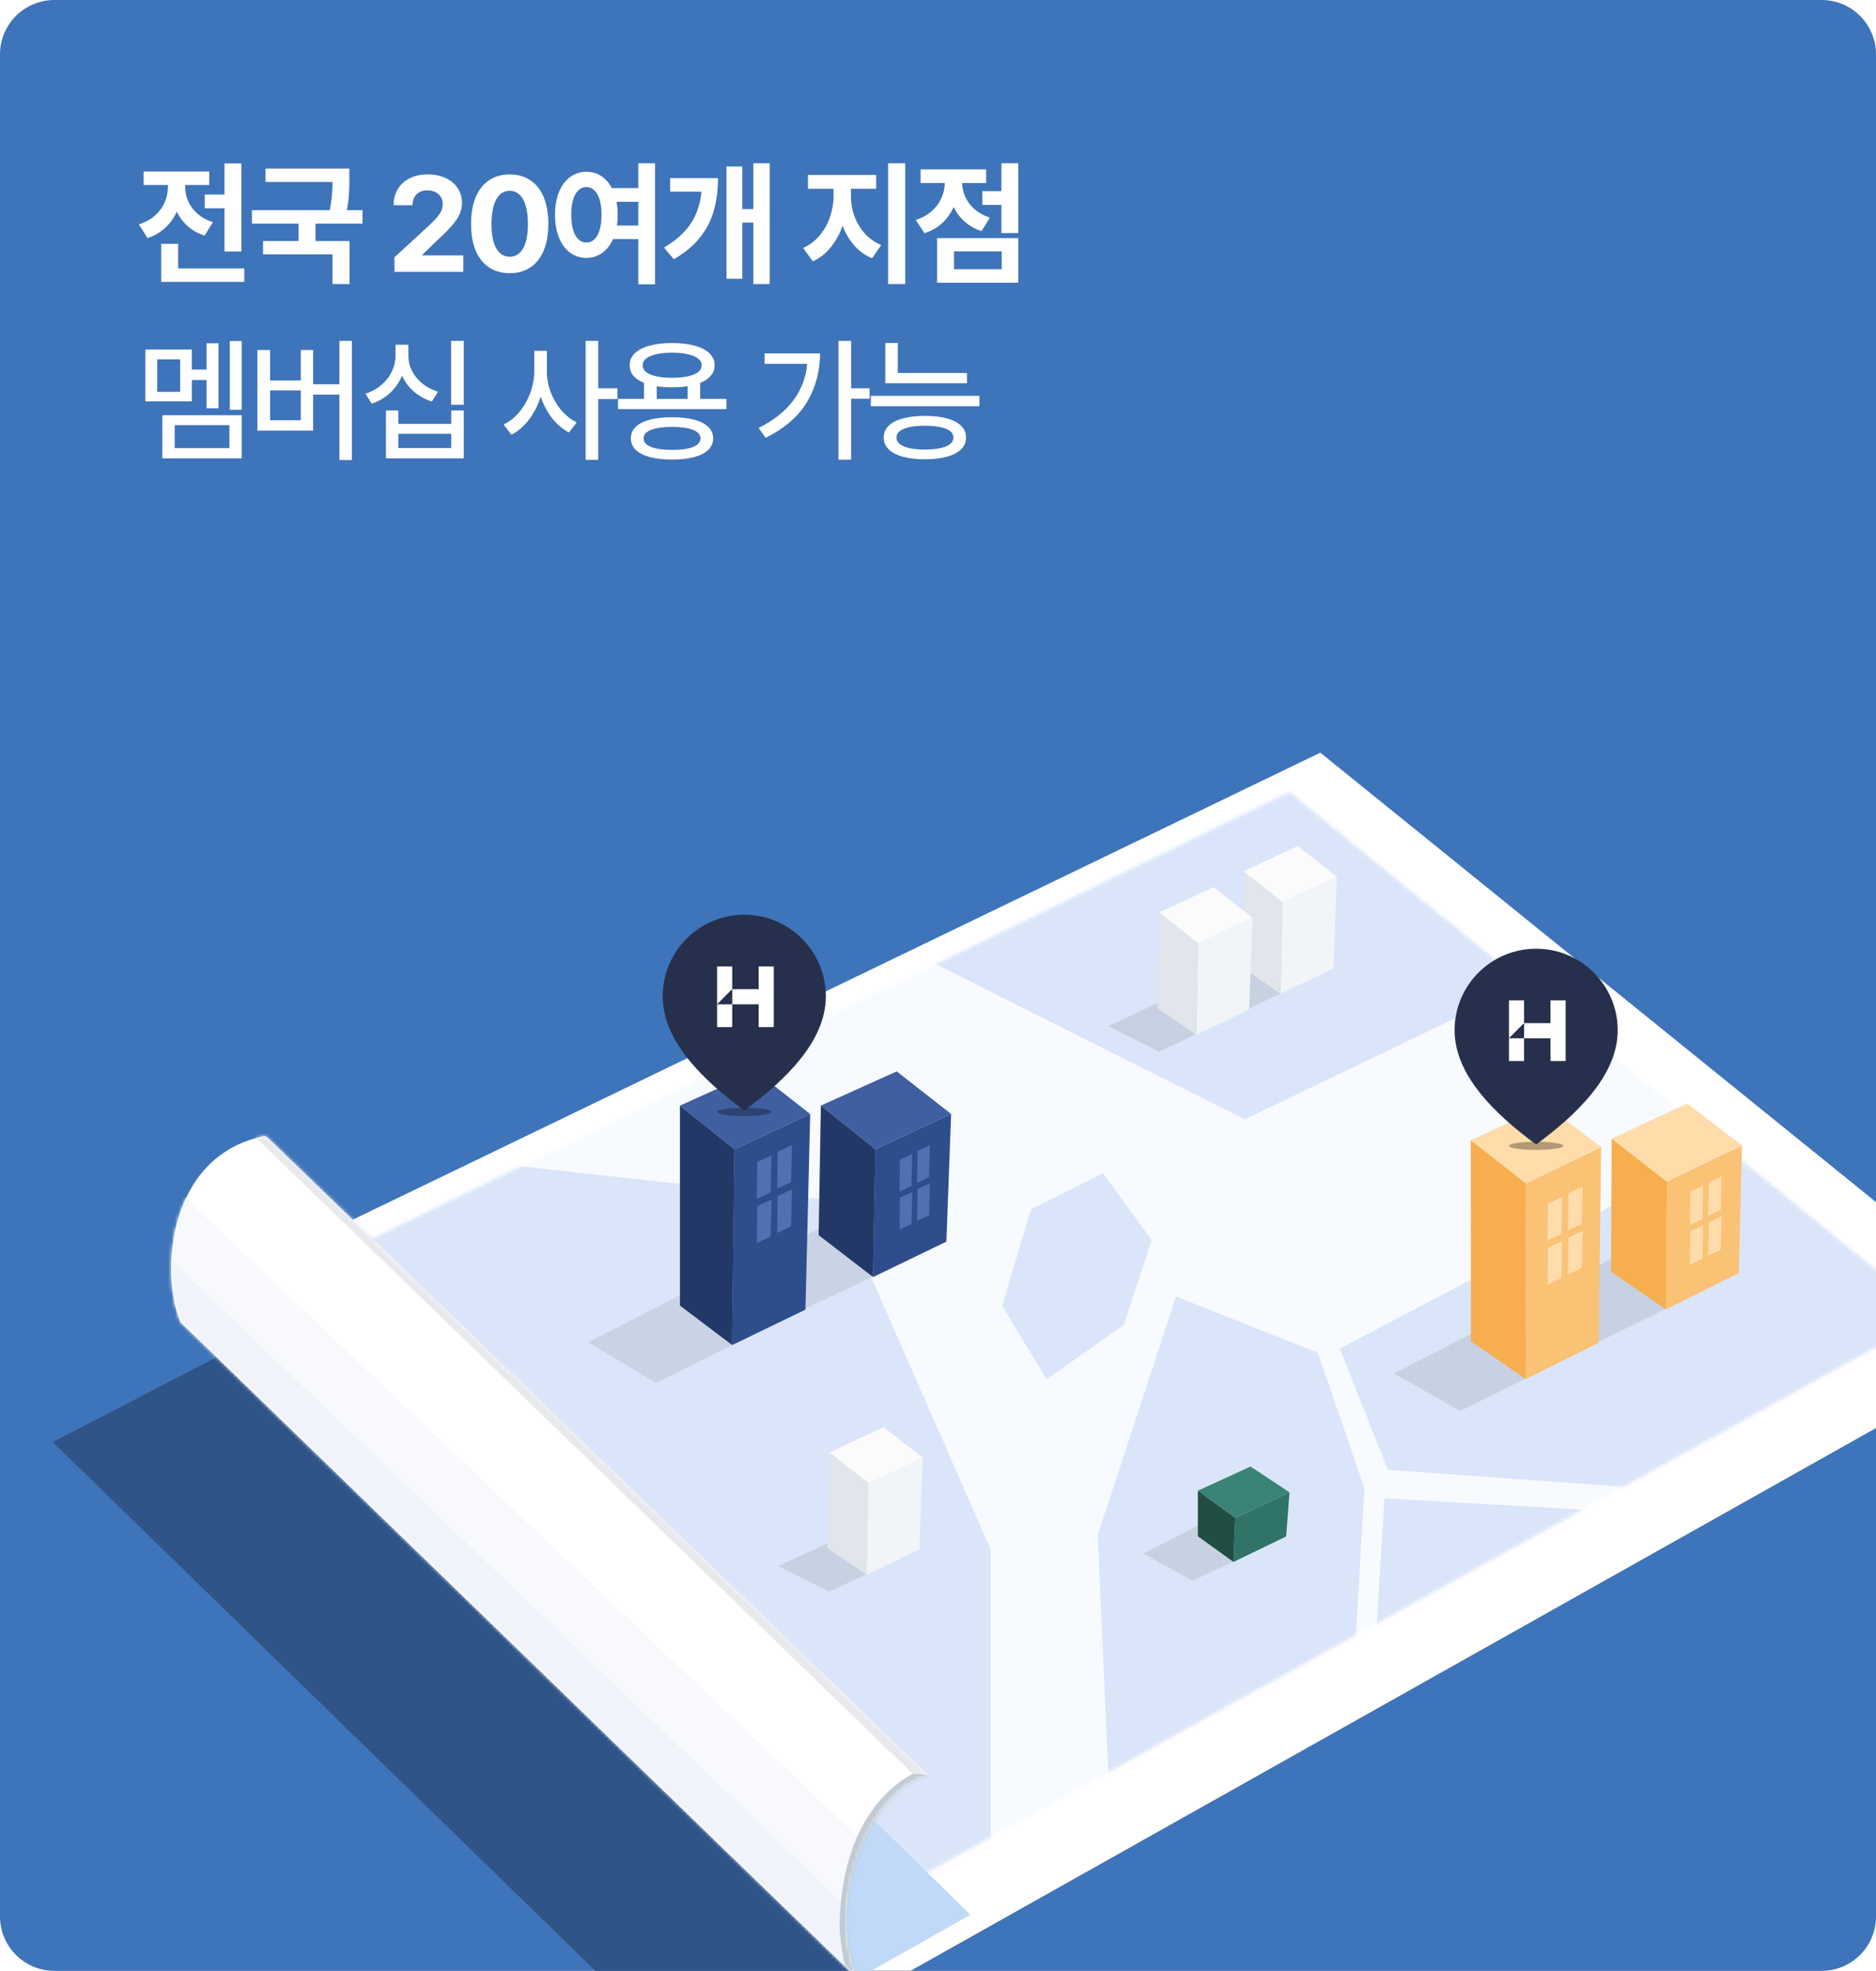 <svg width="552" height="580" viewBox="0 0 552 580" fill="none" xmlns="http://www.w3.org/2000/svg">
<g clip-path="url(#clip0_95_8991)">
<g clip-path="url(#clip1_95_8991)">
<rect width="552" height="580" fill="#3E74B9"/>
<path d="M261.969 583.4L556.121 417.912L562.775 394.397L255.314 566.097L252.208 583.4H261.969Z" fill="#2F5488"/>
<g filter="url(#filter0_d_95_8991)">
<path d="M595.501 388.991L383.5 217.498L55.454 375.862L250.147 583.183L595.501 388.991Z" fill="white"/>
</g>
<mask id="mask0_95_8991" style="mask-type:alpha" maskUnits="userSpaceOnUse" x="84" y="233" width="485" height="326">
<path d="M568.56 387.222L379.344 233.037L84.613 376.645L259.119 558.629L568.56 387.222Z" fill="#3E74B9"/>
</mask>
<g mask="url(#mask0_95_8991)">
<path d="M568.561 387.205L378.6 231.92L74.219 370.85C70.771 372.423 69.819 376.899 72.369 379.55L255.979 570.394L568.561 387.205Z" fill="#F7FAFF"/>
<path d="M454.731 286.917L366.231 329.417L245.927 268.919L371.731 217.992L454.731 286.917Z" fill="#DBE5F9"/>
<path d="M346.033 381.543L387.774 398.096L401.464 437.994L397.824 500.81L327.001 541.988L323.004 451.709L346.033 381.543Z" fill="#DBE5F9"/>
<path d="M324.575 345.3L338.878 364.953L330.661 389.932L307.944 405.929L294.884 384.317L303.353 355.866L324.575 345.3Z" fill="#DBE5F9"/>
<path d="M407.374 440.913L481.125 445.19L485.247 522.281L413.207 567.251L403.182 509.688L407.374 440.913Z" fill="#DBE5F9"/>
<path d="M408.366 432.559L394.22 396.877L516.338 332.708L586 382.045L491.245 438.493L408.366 432.559Z" fill="#DBE5F9"/>
<path d="M246.501 353.5L142.001 342L81.922 370.345L-97.345 449.086L79.532 601.145L291.5 563L291.5 456L246.501 353.5Z" fill="#DBE5F9"/>
</g>
<path d="M62.028 397.491L251.028 582.999L285.528 563.495L90.947 372.776L62.028 397.491Z" fill="#C0D9F9"/>
<path d="M64.5 399.003L254.528 583.99L208.528 612.494L15.527 424.385L64.5 399.003Z" fill="#2F5488"/>
<path d="M273.118 522.506L78.64 334.701C78.335 334.407 77.891 334.282 77.467 334.373C49.016 340.432 47.172 375.094 53.087 389.094L252.061 582.102C242.841 558.05 256.155 526.661 273.118 522.506Z" fill="white"/>
<mask id="mask1_95_8991" style="mask-type:alpha" maskUnits="userSpaceOnUse" x="50" y="334" width="224" height="249">
<path d="M273.118 522.506L78.639 334.701C78.335 334.407 77.891 334.282 77.467 334.373C49.016 340.432 47.171 375.094 53.087 389.094L252.06 582.102C242.84 558.05 256.651 526.156 273.118 522.506Z" fill="white"/>
</mask>
<g mask="url(#mask1_95_8991)">
<path d="M9.798 398.729L228.909 602.481L289.872 576.127L54.278 352.247L9.798 398.729Z" fill="#F7F9FD"/>
<path d="M9.726 390.902L279.665 649.386L309.103 618.623L39.164 360.139L9.726 390.902Z" fill="#F0F4FA"/>
<rect width="305.462" height="19.011" transform="matrix(0.71 0.679 0.703 -0.735 21.363 387.787)" fill="#D6E1EE"/>
<path d="M365.161 569.654C365.477 604.171 338.423 632.401 304.735 632.709C271.047 633.018 249.71 601.477 247.028 567.5C247.523 526.501 273.022 510.999 305.093 518.7C337.852 526.565 364.845 535.137 365.161 569.654Z" fill="#C2CBD4"/>
<path d="M66.315 326.078L268.528 522L299.028 523.5L302.927 528.73L79.772 312.188L66.315 326.078Z" fill="#E7E9ED"/>
</g>
<path opacity="0.9" d="M359.499 300.594L385.687 288.122L371.497 279.096L345 292.594L359.499 300.594Z" fill="#C6D0E0"/>
<path d="M377.385 265.46L393.349 257.967L392.349 284.963L376.849 292.46L377.385 265.46Z" fill="#F2F5F8"/>
<path d="M381.849 248.969L393.349 257.97L377.349 265.46L365.849 256.467L381.849 248.969Z" fill="#FBFBFB"/>
<path d="M366.083 256.551L377.349 265.465L376.849 292.46L365.349 284.592L366.083 256.551Z" fill="#E1E6EC"/>
<path opacity="0.9" d="M350.895 465.201L371.781 455.322L357.591 446.295L336.403 457.197L350.895 465.201Z" fill="#C6D0E0"/>
<path d="M363.457 446.696L379.42 439.203L378.443 452.163L362.943 459.66L363.457 446.696Z" fill="#307368"/>
<path d="M367.957 431.578L379.457 439.206L363.457 446.697L352.457 438.697L367.957 431.578Z" fill="#3A8477"/>
<path d="M352.457 438.694L363.456 446.698L362.943 459.66L352.457 452.1L352.457 438.694Z" fill="#204E43"/>
<path opacity="0.9" d="M341 309.5L360.885 300.217L347.501 291.997L326 302.001L341 309.5Z" fill="#C6D0E0"/>
<path d="M352.584 277.555L368.547 270.062L367.548 297.058L352.048 304.555L352.584 277.555Z" fill="#F2F5F8"/>
<path d="M357.048 261.064L368.547 270.065L352.548 277.555L341.047 268.562L357.048 261.064Z" fill="#FBFBFB"/>
<path d="M341.282 268.646L352.548 277.56L352.048 304.555L340.548 296.687L341.282 268.646Z" fill="#E1E6EC"/>
<path opacity="0.9" d="M243.949 468.407L263.834 459.123L250.45 450.903L228.949 460.908L243.949 468.407Z" fill="#C6D0E0"/>
<path d="M255.533 436.461L271.497 428.969L270.497 455.964L254.997 463.461L255.533 436.461Z" fill="#F2F5F8"/>
<path d="M259.997 419.971L271.497 428.971L255.497 436.461L243.997 427.469L259.997 419.971Z" fill="#FBFBFB"/>
<path d="M244.231 427.552L255.497 436.467L254.997 463.461L243.497 455.594L244.231 427.552Z" fill="#E1E6EC"/>
<path opacity="0.9" d="M466.149 396.968L502.397 379.185L480.965 366.502L445.839 386.067L466.149 396.968Z" fill="#C6D0E0"/>
<path d="M490.376 347.781L512.572 337.092L511.619 374.683L490.166 385.369L490.376 347.781Z" fill="#FAC275"/>
<path d="M496.421 324.759L512.572 337.1L490.425 347.784L474.228 335.082L496.421 324.759Z" fill="#FFDCAA"/>
<path d="M474.226 335.084L490.425 347.771L490.167 385.352L474.032 374.23L474.226 335.084Z" fill="#F7AE4F"/>
<path d="M497.349 350.713L501.149 348.938L500.912 358.741L497.239 360.518L497.349 350.713Z" fill="#FFDCAB"/>
<path d="M497.349 362.424L501.149 360.649L500.912 370.452L497.239 372.228L497.349 362.424Z" fill="#FFDCAB"/>
<path d="M502.756 348.01L506.556 346.235L506.32 356.038L502.646 357.814L502.756 348.01Z" fill="#FFDCAB"/>
<path d="M502.755 359.721L506.555 357.946L506.319 367.749L502.645 369.525L502.755 359.721Z" fill="#FFDCAB"/>
<path opacity="0.9" d="M232.741 387.149L269.193 369.789L249.442 357.225L212.559 376.013L232.741 387.149Z" fill="#C8D2E3"/>
<path d="M257.539 338.248L279.858 327.818L278.467 365.395L256.892 375.83L257.539 338.248Z" fill="#2E4D8D"/>
<path d="M263.851 315.298L279.858 327.826L257.588 338.252L241.54 325.362L263.851 315.298Z" fill="#3F5FA1"/>
<path d="M241.538 325.364L257.588 338.238L256.892 375.813L240.883 363.501L241.538 325.364Z" fill="#223867"/>
<path d="M264.786 341.297L268.428 339.595L268.201 348.99L264.681 350.693L264.786 341.297Z" fill="#5170B1"/>
<path d="M264.786 352.516L268.428 350.814L268.201 360.209L264.681 361.912L264.786 352.516Z" fill="#5170B1"/>
<path d="M269.968 338.703L273.61 337.001L273.383 346.396L269.862 348.099L269.968 338.703Z" fill="#5170B1"/>
<path d="M269.968 349.93L273.61 348.228L273.383 357.623L269.862 359.326L269.968 349.93Z" fill="#5170B1"/>
<path opacity="0.9" d="M193 406.995L227.727 389.793L207.975 377.229L173 395.002L193 406.995Z" fill="#C8D2E3"/>
<path d="M216.073 338.257L238.392 327.828L237.001 385.405L215.426 395.84L216.073 338.257Z" fill="#2E4D8D"/>
<path d="M222.809 341.975L227.026 340.005L226.763 350.883L222.687 352.854L222.809 341.975Z" fill="#5170B1"/>
<path d="M222.809 354.975L227.026 353.005L226.763 363.883L222.687 365.854L222.809 354.975Z" fill="#5170B1"/>
<path d="M228.809 338.975L233.026 337.005L232.763 347.883L228.687 349.854L228.809 338.975Z" fill="#5170B1"/>
<path d="M228.809 351.975L233.026 350.005L232.763 360.883L228.687 362.854L228.809 351.975Z" fill="#5170B1"/>
<path d="M222.384 315.306L238.39 327.834L216.12 338.26L200.072 325.37L222.384 315.306Z" fill="#3F5FA1"/>
<path d="M200.072 325.374L216.122 338.247L215.426 395.823L200.072 384.218L200.072 325.374Z" fill="#223867"/>
<path opacity="0.9" d="M429.67 415.233L461.169 399.67L441.171 388.231L410.17 404.233L429.67 415.233Z" fill="#C6D0E0"/>
<path d="M448.915 348.268L471.111 337.579L470.39 395.168L448.938 405.854L448.915 348.268Z" fill="#FAC275"/>
<path d="M454.958 325.244L471.11 337.584L448.962 348.269L432.765 335.567L454.958 325.244Z" fill="#FFDCAA"/>
<path d="M432.765 335.571L448.964 348.257L448.938 405.837L432.804 394.728L432.765 335.571Z" fill="#F7AE4F"/>
<path d="M455.478 354.203L459.695 352.233L459.433 363.111L455.356 365.083L455.478 354.203Z" fill="#FFDCAB"/>
<path d="M455.478 367.203L459.695 365.233L459.433 376.111L455.356 378.083L455.478 367.203Z" fill="#FFDCAB"/>
<path d="M461.478 351.203L465.695 349.233L465.433 360.111L461.356 362.083L461.478 351.203Z" fill="#FFDCAB"/>
<path d="M461.478 364.203L465.695 362.233L465.433 373.111L461.356 375.083L461.478 364.203Z" fill="#FFDCAB"/>
<g filter="url(#filter1_f_95_8991)">
<ellipse cx="219" cy="327.2" rx="8" ry="1.2" fill="black" fill-opacity="0.3"/>
</g>
<path d="M243 293.2C243 306.455 231 318 219 326.8C207 318 195 306.455 195 293.2C195 279.945 205.745 269.2 219 269.2C232.255 269.2 243 279.945 243 293.2Z" fill="#26304C"/>
<path d="M227.675 284.4H223.228V291.096H215.447V284.4H211V295.547L214.937 291.561L215.447 291.102L215.452 291.096V295.556H215.447H211V302.254H215.447V295.558H223.228V302.254H227.675V284.4Z" fill="white"/>
<g filter="url(#filter2_f_95_8991)">
<ellipse cx="452" cy="337.2" rx="8" ry="1.2" fill="black" fill-opacity="0.3"/>
</g>
<path d="M476 303.2C476 316.455 464 328 452 336.8C440 328 428 316.455 428 303.2C428 289.945 438.745 279.2 452 279.2C465.255 279.2 476 289.945 476 303.2Z" fill="#26304C"/>
<path d="M460.675 294.4H456.228V301.096H448.447V294.4H444V305.547L447.937 301.561L448.447 301.102L448.452 301.096V305.556H448.447H444V312.254H448.447V305.558H456.228V312.254H460.675V294.4Z" fill="white"/>
</g>
<path d="M71.016 74.023H66.055V61.289H60.234V57.266H66.055V48.086H71.016V74.023ZM40.859 66.016C42.747 65.43 44.329 64.57 45.605 63.438C46.882 62.292 47.832 60.996 48.457 59.551C49.082 58.092 49.401 56.575 49.414 55V54.453H42.266V50.469H61.562V54.453H54.492V55.039C54.479 56.458 54.772 57.852 55.371 59.219C55.97 60.573 56.882 61.797 58.105 62.891C59.329 63.971 60.846 64.805 62.656 65.391L60.195 69.336C58.281 68.711 56.634 67.793 55.254 66.582C53.887 65.358 52.806 63.926 52.012 62.285C51.191 64.121 50.059 65.71 48.613 67.051C47.168 68.392 45.43 69.401 43.398 70.078L40.859 66.016ZM47.422 71.758H52.422V78.984H71.875V82.969H47.422V71.758ZM102.797 52.383V53.496C102.797 54.941 102.745 56.322 102.641 57.637C102.549 58.939 102.361 60.339 102.074 61.836H106.664V65.82H92.836V70.938H102.836V83.594H97.836V74.844H77.406V70.938H87.836V65.82H74.125V61.836H97.035C97.335 60.339 97.537 58.952 97.641 57.676C97.745 56.4 97.81 55.026 97.836 53.555H78.109V49.609H102.797V52.383ZM116.047 75.742L126.203 66.406C127.206 65.443 127.98 64.648 128.527 64.023C129.087 63.385 129.517 62.754 129.816 62.129C130.116 61.491 130.266 60.807 130.266 60.078C130.266 59.258 130.07 58.542 129.68 57.93C129.302 57.305 128.768 56.829 128.078 56.504C127.401 56.178 126.633 56.016 125.773 56.016C124.432 56.003 123.365 56.393 122.57 57.188C121.776 57.969 121.385 59.036 121.398 60.391H115.812C115.812 58.581 116.229 56.992 117.062 55.625C117.909 54.245 119.087 53.184 120.598 52.441C122.121 51.699 123.872 51.328 125.852 51.328C127.844 51.328 129.602 51.686 131.125 52.402C132.648 53.105 133.827 54.089 134.66 55.352C135.507 56.615 135.93 58.06 135.93 59.688C135.93 60.807 135.715 61.882 135.285 62.91C134.855 63.926 134.107 65.059 133.039 66.309C131.984 67.559 130.487 69.062 128.547 70.82L124.25 75V75.156H136.32V80H116.086L116.047 75.742ZM149.977 80.391C147.62 80.391 145.589 79.824 143.883 78.691C142.177 77.546 140.868 75.885 139.957 73.711C139.059 71.537 138.609 68.919 138.609 65.859C138.609 62.812 139.065 60.202 139.977 58.027C140.888 55.84 142.197 54.18 143.902 53.047C145.608 51.901 147.633 51.328 149.977 51.328C152.32 51.328 154.345 51.901 156.051 53.047C157.757 54.18 159.065 55.84 159.977 58.027C160.888 60.202 161.344 62.812 161.344 65.859C161.344 68.932 160.888 71.556 159.977 73.731C159.065 75.905 157.757 77.559 156.051 78.691C154.358 79.824 152.333 80.391 149.977 80.391ZM144.625 66.035C144.625 69.16 145.1 71.53 146.051 73.144C147.001 74.746 148.31 75.547 149.977 75.547C151.656 75.547 152.971 74.733 153.922 73.106C154.872 71.465 155.341 69.049 155.328 65.859C155.328 63.75 155.113 61.973 154.684 60.527C154.254 59.069 153.635 57.975 152.828 57.246C152.021 56.517 151.07 56.146 149.977 56.133C148.297 56.146 146.982 56.992 146.031 58.672C145.094 60.352 144.625 62.806 144.625 66.035ZM172.539 50.547C174.141 50.547 175.586 50.964 176.875 51.797C178.164 52.63 179.212 53.815 180.02 55.352H187.812V48.047H192.734V83.672H187.812V70.352H180.391C179.596 72.109 178.516 73.477 177.148 74.453C175.794 75.417 174.258 75.898 172.539 75.898C170.742 75.898 169.141 75.384 167.734 74.356C166.341 73.314 165.254 71.836 164.473 69.922C163.691 67.995 163.307 65.755 163.32 63.203C163.307 60.664 163.691 58.438 164.473 56.523C165.254 54.609 166.341 53.138 167.734 52.109C169.141 51.068 170.742 50.547 172.539 50.547ZM168.086 63.203C168.086 64.935 168.268 66.419 168.633 67.656C168.997 68.88 169.518 69.811 170.195 70.449C170.872 71.074 171.654 71.38 172.539 71.367C173.438 71.38 174.219 71.074 174.883 70.449C175.56 69.811 176.081 68.88 176.445 67.656C176.81 66.419 176.992 64.935 176.992 63.203C176.992 61.471 176.81 59.993 176.445 58.77C176.081 57.546 175.56 56.621 174.883 55.996C174.219 55.358 173.438 55.039 172.539 55.039C171.654 55.039 170.872 55.358 170.195 55.996C169.518 56.621 168.997 57.552 168.633 58.789C168.268 60.013 168.086 61.484 168.086 63.203ZM181.406 59.375C181.641 60.547 181.758 61.823 181.758 63.203C181.758 64.31 181.68 65.365 181.523 66.367H187.812V59.375H181.406ZM226.469 83.594H221.664V65.508H218.422V82.031H213.773V48.984H218.422V61.523H221.664V48.047H226.469V83.594ZM195.375 72.852C198.917 70.768 201.553 68.398 203.285 65.742C205.03 63.086 206.072 59.974 206.41 56.406H197.172V52.422H211.273C211.26 55.911 210.85 59.089 210.043 61.953C209.249 64.805 207.895 67.441 205.98 69.863C204.079 72.272 201.508 74.414 198.266 76.289L195.375 72.852ZM250.383 57.734C250.37 59.7 250.702 61.634 251.379 63.535C252.056 65.423 253.065 67.129 254.406 68.652C255.747 70.163 257.375 71.315 259.289 72.109L256.594 76.016C254.562 75.156 252.818 73.9 251.359 72.246C249.901 70.579 248.755 68.633 247.922 66.406C247.089 68.815 245.93 70.938 244.445 72.773C242.974 74.596 241.216 75.977 239.172 76.914L236.32 72.969C238.221 72.122 239.842 70.892 241.184 69.277C242.538 67.663 243.553 65.853 244.23 63.848C244.921 61.829 245.266 59.792 245.266 57.734V55.547H237.727V51.484H257.805V55.547H250.383V57.734ZM261.32 48.047H266.359V83.594H261.32V48.047ZM299.625 68.594H294.664V60.312H289.039V56.25H294.664V48.047H299.625V68.594ZM269.469 64.727C271.318 64.128 272.874 63.268 274.137 62.148C275.4 61.029 276.35 59.759 276.988 58.34C277.626 56.908 277.971 55.417 278.023 53.867H270.875V49.844H290.172V53.867H283.102C283.128 55.273 283.44 56.641 284.039 57.969C284.638 59.297 285.543 60.495 286.754 61.562C287.978 62.63 289.482 63.464 291.266 64.062L288.805 68.008C286.891 67.383 285.243 66.458 283.863 65.234C282.483 64.01 281.396 62.572 280.602 60.918C279.794 62.754 278.668 64.336 277.223 65.664C275.777 66.992 274.039 67.982 272.008 68.633L269.469 64.727ZM275.719 70.078H299.625V83.203H275.719V70.078ZM294.742 79.219V73.984H280.719V79.219H294.742ZM71.133 120.594H67.617V100.359H71.133V120.594ZM42.773 102.859H56.445V108.758H60.781V101.023H64.297V120.164H60.781V111.844H56.445V118.133H42.773V102.859ZM53.008 115.32V105.75H46.25V115.32H53.008ZM47.773 122.195H71.133V134.891H47.773V122.195ZM67.5 131.883V125.125H51.406V131.883H67.5ZM103.539 135.398H99.867V116.141H92.133V126.727H75.727V103.016H79.477V111.961H88.5V103.016H92.133V113.094H99.867V100.32H103.539V135.398ZM88.5 123.68V114.891H79.477V123.68H88.5ZM120.164 104.734C120.164 106.258 120.516 107.723 121.219 109.129C121.922 110.535 122.931 111.779 124.246 112.859C125.574 113.927 127.117 114.734 128.875 115.281L127.078 118.172C125.034 117.508 123.257 116.518 121.746 115.203C120.249 113.888 119.103 112.339 118.309 110.555C117.501 112.482 116.329 114.168 114.793 115.613C113.257 117.046 111.453 118.107 109.383 118.797L107.547 115.867C109.331 115.281 110.887 114.422 112.215 113.289C113.556 112.143 114.578 110.835 115.281 109.363C115.997 107.879 116.362 106.336 116.375 104.734V101.453H120.164V104.734ZM113.562 120.789H117.195V124.734H132.781V120.789H136.453V134.891H113.562V120.789ZM132.781 131.844V127.664H117.195V131.844H132.781ZM132.742 100.32H136.453V119.109H132.742V100.32ZM160.914 109.227C160.901 111.271 161.266 113.296 162.008 115.301C162.75 117.306 163.792 119.103 165.133 120.691C166.474 122.267 167.997 123.471 169.703 124.305L167.398 127.273C165.523 126.284 163.863 124.871 162.418 123.035C160.986 121.186 159.879 119.077 159.098 116.707C158.303 119.233 157.158 121.486 155.66 123.465C154.176 125.431 152.451 126.922 150.484 127.938L148.18 124.93C149.938 124.083 151.5 122.833 152.867 121.18C154.234 119.526 155.296 117.651 156.051 115.555C156.819 113.458 157.203 111.349 157.203 109.227V103.25H160.914V109.227ZM172.32 100.32H176.031V114.266H181.656V117.43H176.031V135.32H172.32V100.32ZM213.75 120.398H181.836V117.391H189.492V112.684C188.112 112.124 187.057 111.408 186.328 110.535C185.612 109.663 185.26 108.654 185.273 107.508C185.273 106.141 185.775 104.962 186.777 103.973C187.793 102.983 189.238 102.234 191.113 101.727C193.001 101.206 195.221 100.945 197.773 100.945C200.326 100.945 202.539 101.206 204.414 101.727C206.289 102.234 207.734 102.983 208.75 103.973C209.766 104.962 210.273 106.141 210.273 107.508C210.26 108.654 209.889 109.669 209.16 110.555C208.431 111.427 207.383 112.143 206.016 112.703V117.391H213.75V120.398ZM185.625 128.992C185.625 127.664 186.107 126.538 187.07 125.613C188.034 124.689 189.421 123.986 191.23 123.504C193.053 123.022 195.234 122.781 197.773 122.781C200.273 122.781 202.428 123.022 204.238 123.504C206.048 123.986 207.435 124.695 208.398 125.633C209.362 126.557 209.844 127.677 209.844 128.992C209.844 130.32 209.362 131.453 208.398 132.391C207.435 133.328 206.048 134.038 204.238 134.52C202.441 135.001 200.286 135.242 197.773 135.242C195.234 135.242 193.053 135.001 191.23 134.52C189.421 134.038 188.034 133.328 187.07 132.391C186.107 131.466 185.625 130.333 185.625 128.992ZM189.102 107.508C189.089 108.667 189.844 109.565 191.367 110.203C192.891 110.841 195.026 111.167 197.773 111.18C200.508 111.167 202.637 110.841 204.16 110.203C205.697 109.565 206.458 108.667 206.445 107.508C206.445 106.74 206.1 106.076 205.41 105.516C204.72 104.956 203.724 104.533 202.422 104.246C201.12 103.947 199.57 103.797 197.773 103.797C195.039 103.81 192.904 104.142 191.367 104.793C189.844 105.431 189.089 106.336 189.102 107.508ZM189.375 128.992C189.362 130.086 190.091 130.932 191.562 131.531C193.034 132.117 195.104 132.404 197.773 132.391C200.417 132.417 202.467 132.13 203.926 131.531C205.397 130.932 206.133 130.086 206.133 128.992C206.133 127.924 205.397 127.098 203.926 126.512C202.467 125.926 200.417 125.633 197.773 125.633C195.091 125.633 193.014 125.926 191.543 126.512C190.085 127.098 189.362 127.924 189.375 128.992ZM202.344 117.391V113.66C200.938 113.882 199.414 113.992 197.773 113.992C196.211 113.992 194.701 113.888 193.242 113.68V117.391H202.344ZM250.438 114.266H255.867V117.352H250.438V135.281H246.727V100.32H250.438V114.266ZM223.211 125.945C227.586 123.758 230.965 121.089 233.348 117.938C235.743 114.786 237.13 111.167 237.508 107.078H224.969V103.992H241.297C241.271 109.331 239.975 114.129 237.41 118.387C234.845 122.632 230.802 126.115 225.281 128.836L223.211 125.945ZM284.523 112.781H260.5V100.945H264.172V109.773H284.523V112.781ZM256.242 116.492H288.195V119.539H256.242V116.492ZM260.031 128.758C260.031 127.404 260.513 126.251 261.477 125.301C262.44 124.35 263.833 123.628 265.656 123.133C267.479 122.638 269.654 122.391 272.18 122.391C274.693 122.391 276.848 122.638 278.645 123.133C280.454 123.628 281.841 124.35 282.805 125.301C283.768 126.251 284.25 127.404 284.25 128.758C284.25 130.112 283.768 131.264 282.805 132.215C281.841 133.178 280.454 133.908 278.645 134.402C276.848 134.91 274.693 135.164 272.18 135.164C269.654 135.164 267.479 134.91 265.656 134.402C263.833 133.908 262.44 133.178 261.477 132.215C260.513 131.264 260.031 130.112 260.031 128.758ZM263.781 128.758C263.768 129.878 264.491 130.75 265.949 131.375C267.421 131.987 269.497 132.299 272.18 132.312C274.823 132.299 276.874 131.987 278.332 131.375C279.803 130.75 280.539 129.878 280.539 128.758C280.539 127.638 279.81 126.785 278.352 126.199C276.906 125.6 274.849 125.294 272.18 125.281C269.484 125.294 267.408 125.6 265.949 126.199C264.491 126.785 263.768 127.638 263.781 128.758Z" fill="white"/>
</g>
<defs>
<filter id="filter0_d_95_8991" x="55.455" y="217.498" width="545.046" height="369.685" filterUnits="userSpaceOnUse" color-interpolation-filters="sRGB">
<feFlood flood-opacity="0" result="BackgroundImageFix"/>
<feColorMatrix in="SourceAlpha" type="matrix" values="0 0 0 0 0 0 0 0 0 0 0 0 0 0 0 0 0 0 127 0" result="hardAlpha"/>
<feOffset dx="5" dy="4"/>
<feComposite in2="hardAlpha" operator="out"/>
<feColorMatrix type="matrix" values="0 0 0 0 0.184 0 0 0 0 0.329 0 0 0 0 0.533 0 0 0 1 0"/>
<feBlend mode="normal" in2="BackgroundImageFix" result="effect1_dropShadow_95_8991"/>
<feBlend mode="normal" in="SourceGraphic" in2="effect1_dropShadow_95_8991" result="shape"/>
</filter>
<filter id="filter1_f_95_8991" x="207.8" y="322.8" width="22.4" height="8.8" filterUnits="userSpaceOnUse" color-interpolation-filters="sRGB">
<feFlood flood-opacity="0" result="BackgroundImageFix"/>
<feBlend mode="normal" in="SourceGraphic" in2="BackgroundImageFix" result="shape"/>
<feGaussianBlur stdDeviation="1.6" result="effect1_foregroundBlur_95_8991"/>
</filter>
<filter id="filter2_f_95_8991" x="440.8" y="332.8" width="22.4" height="8.8" filterUnits="userSpaceOnUse" color-interpolation-filters="sRGB">
<feFlood flood-opacity="0" result="BackgroundImageFix"/>
<feBlend mode="normal" in="SourceGraphic" in2="BackgroundImageFix" result="shape"/>
<feGaussianBlur stdDeviation="1.6" result="effect1_foregroundBlur_95_8991"/>
</filter>
<clipPath id="clip0_95_8991">
<path d="M0 16C0 7.163 7.163 0 16 0H536C544.837 0 552 7.163 552 16V564C552 572.837 544.837 580 536 580H16C7.163 580 0 572.837 0 564V16Z" fill="white"/>
</clipPath>
<clipPath id="clip1_95_8991">
<rect width="552" height="580" fill="white"/>
</clipPath>
</defs>
</svg>
